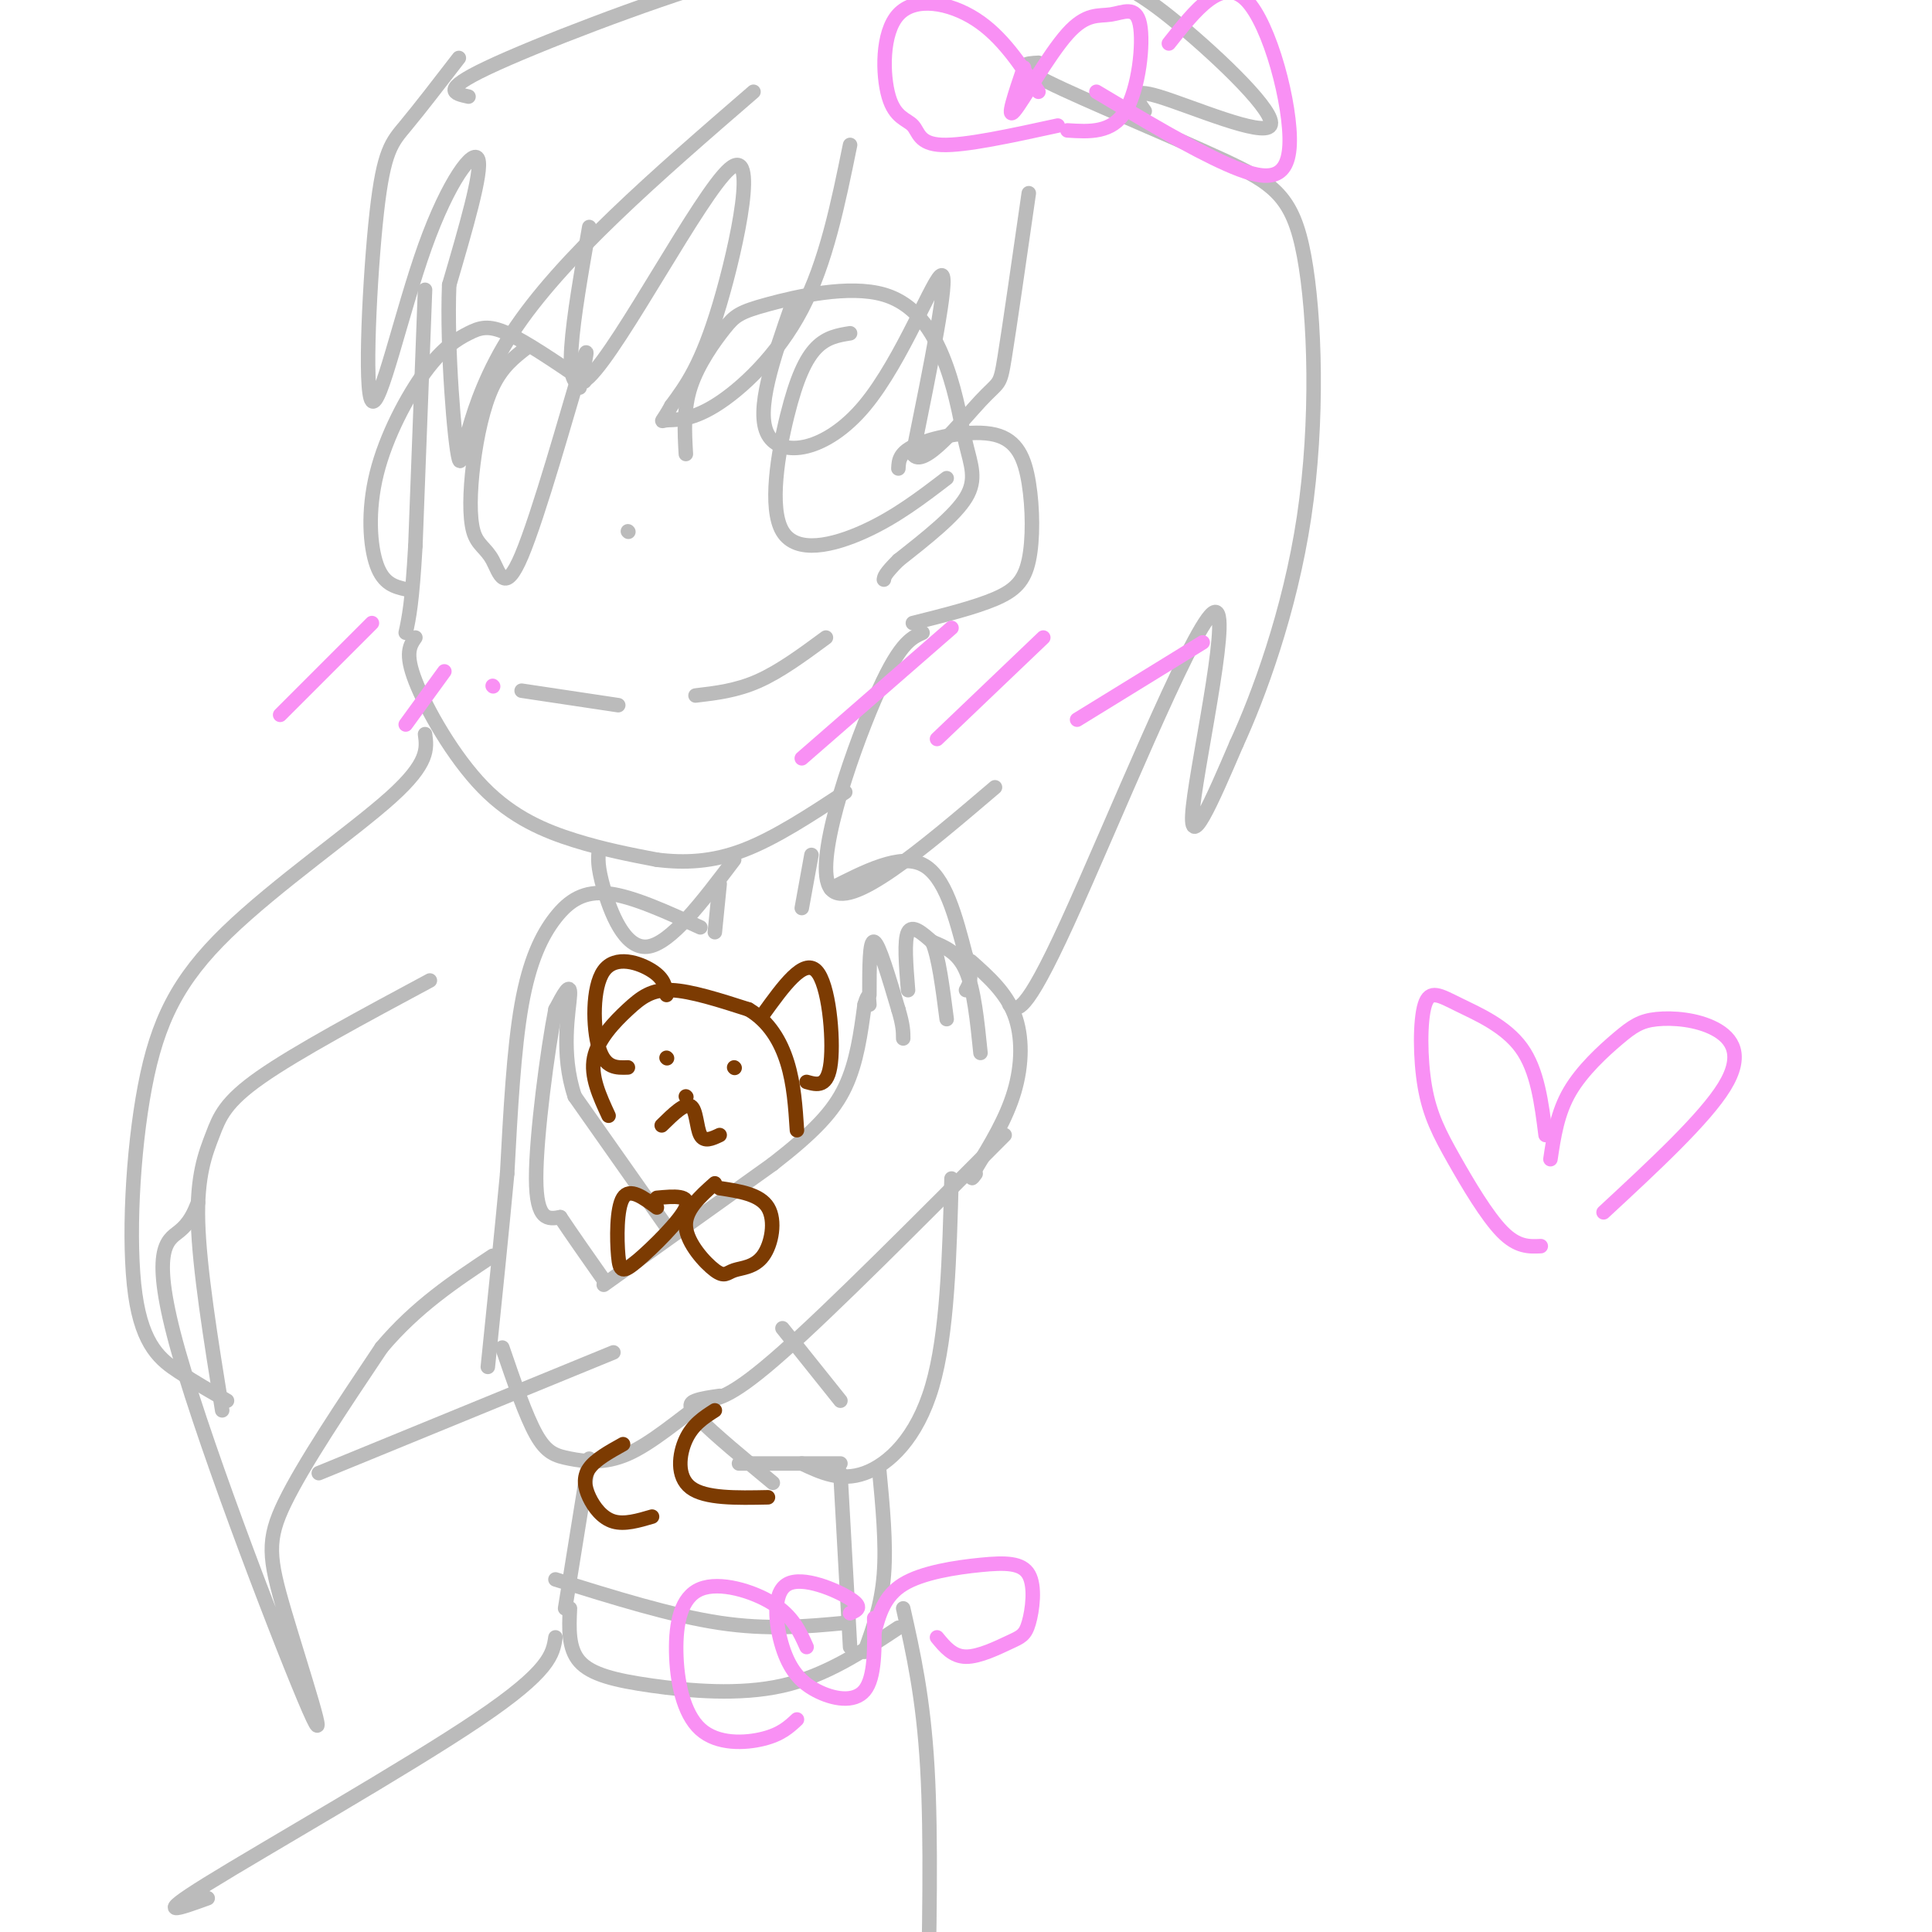 <svg viewBox='0 0 400 400' version='1.1' xmlns='http://www.w3.org/2000/svg' xmlns:xlink='http://www.w3.org/1999/xlink'><g fill='none' stroke='#BBBBBB' stroke-width='3' stroke-linecap='round' stroke-linejoin='round'><path d='M88,60c0.000,0.000 -2.000,53.000 -2,53'/><path d='M86,113c-0.667,11.833 -1.333,14.917 -2,18'/><path d='M86,132c-1.119,1.619 -2.238,3.238 0,9c2.238,5.762 7.833,15.667 14,22c6.167,6.333 12.905,9.095 19,11c6.095,1.905 11.548,2.952 17,4'/><path d='M136,178c5.711,0.711 11.489,0.489 18,-2c6.511,-2.489 13.756,-7.244 21,-12'/><path d='M108,143c0.000,0.000 20.000,3.000 20,3'/><path d='M144,144c4.250,-0.500 8.500,-1.000 13,-3c4.500,-2.000 9.250,-5.500 14,-9'/><path d='M149,183c0.000,0.000 -1.000,10.000 -1,10'/><path d='M168,177c0.000,0.000 -2.000,11.000 -2,11'/><path d='M145,192c-6.976,-3.196 -13.952,-6.393 -19,-7c-5.048,-0.607 -8.167,1.375 -11,5c-2.833,3.625 -5.381,8.893 -7,18c-1.619,9.107 -2.310,22.054 -3,35'/><path d='M105,243c-1.167,12.500 -2.583,26.250 -4,40'/><path d='M125,266c0.000,0.000 35.000,-25.000 35,-25'/><path d='M160,241c8.600,-6.689 12.600,-10.911 15,-16c2.400,-5.089 3.200,-11.044 4,-17'/><path d='M179,208c0.833,-2.833 0.917,-1.417 1,0'/><path d='M180,206c0.000,-5.750 0.000,-11.500 1,-11c1.000,0.500 3.000,7.250 5,14'/><path d='M186,209c1.000,3.333 1.000,4.667 1,6'/><path d='M188,205c-0.417,-5.167 -0.833,-10.333 0,-12c0.833,-1.667 2.917,0.167 5,2'/><path d='M193,195c1.333,3.000 2.167,9.500 3,16'/><path d='M193,195c2.667,1.083 5.333,2.167 7,6c1.667,3.833 2.333,10.417 3,17'/><path d='M201,199c3.622,3.222 7.244,6.444 9,11c1.756,4.556 1.644,10.444 0,16c-1.644,5.556 -4.822,10.778 -8,16'/><path d='M202,242c-1.333,2.833 -0.667,1.917 0,1'/><path d='M208,235c-17.833,17.917 -35.667,35.833 -46,45c-10.333,9.167 -13.167,9.583 -16,10'/><path d='M146,290c-5.461,3.955 -11.113,8.844 -16,11c-4.887,2.156 -9.008,1.581 -12,1c-2.992,-0.581 -4.855,-1.166 -7,-5c-2.145,-3.834 -4.573,-10.917 -7,-18'/><path d='M172,184c7.167,-3.667 14.333,-7.333 19,-5c4.667,2.333 6.833,10.667 9,19'/><path d='M200,198c1.500,4.333 0.750,5.667 0,7'/><path d='M138,254c0.000,0.000 -19.000,-27.000 -19,-27'/><path d='M119,227c-3.044,-9.000 -1.156,-18.000 -1,-21c0.156,-3.000 -1.422,0.000 -3,3'/><path d='M115,209c-1.578,7.889 -4.022,26.111 -4,35c0.022,8.889 2.511,8.444 5,8'/><path d='M116,252c2.333,3.500 5.667,8.250 9,13'/><path d='M149,289c-1.889,0.267 -3.778,0.533 -5,1c-1.222,0.467 -1.778,1.133 1,4c2.778,2.867 8.889,7.933 15,13'/><path d='M162,275c0.000,0.000 12.000,15.000 12,15'/><path d='M166,303c4.022,1.889 8.044,3.778 13,2c4.956,-1.778 10.844,-7.222 14,-18c3.156,-10.778 3.578,-26.889 4,-43'/><path d='M174,303c0.000,0.000 -21.000,0.000 -21,0'/><path d='M122,302c0.000,0.000 -5.000,31.000 -5,31'/><path d='M174,305c0.000,0.000 2.000,36.000 2,36'/><path d='M115,327c12.000,3.750 24.000,7.500 34,9c10.000,1.500 18.000,0.750 26,0'/><path d='M118,333c-0.190,4.155 -0.381,8.310 2,11c2.381,2.690 7.333,3.917 15,5c7.667,1.083 18.048,2.024 27,0c8.952,-2.024 16.476,-7.012 24,-12'/><path d='M182,304c0.750,7.833 1.500,15.667 1,22c-0.500,6.333 -2.250,11.167 -4,16'/><path d='M115,339c-0.533,3.467 -1.067,6.933 -16,17c-14.933,10.067 -44.267,26.733 -56,34c-11.733,7.267 -5.867,5.133 0,3'/><path d='M187,333c2.083,9.250 4.167,18.500 5,33c0.833,14.500 0.417,34.250 0,54'/><path d='M95,12c-4.063,5.272 -8.126,10.544 -11,14c-2.874,3.456 -4.557,5.094 -6,18c-1.443,12.906 -2.644,37.078 -1,39c1.644,1.922 6.135,-18.406 11,-32c4.865,-13.594 10.104,-20.456 11,-18c0.896,2.456 -2.552,14.228 -6,26'/><path d='M93,59c-0.536,13.119 1.125,32.917 2,36c0.875,3.083 0.964,-10.548 11,-26c10.036,-15.452 30.018,-32.726 50,-50'/><path d='M122,47c-3.280,18.673 -6.560,37.345 0,31c6.560,-6.345 22.958,-37.708 29,-43c6.042,-5.292 1.726,15.488 -2,28c-3.726,12.512 -6.863,16.756 -10,21'/><path d='M139,84c-2.124,3.900 -2.435,3.148 -1,3c1.435,-0.148 4.617,0.306 10,-3c5.383,-3.306 12.967,-10.373 18,-20c5.033,-9.627 7.517,-21.813 10,-34'/><path d='M164,63c-3.863,11.065 -7.726,22.131 -5,27c2.726,4.869 12.042,3.542 20,-6c7.958,-9.542 14.560,-27.298 16,-27c1.440,0.298 -2.280,18.649 -6,37'/><path d='M189,94c2.000,3.369 10.000,-6.708 14,-11c4.000,-4.292 4.000,-2.798 5,-9c1.000,-6.202 3.000,-20.101 5,-34'/><path d='M186,97c0.083,-1.698 0.167,-3.397 4,-5c3.833,-1.603 11.417,-3.112 16,-2c4.583,1.112 6.167,4.844 7,10c0.833,5.156 0.917,11.734 0,16c-0.917,4.266 -2.833,6.219 -7,8c-4.167,1.781 -10.583,3.391 -17,5'/><path d='M191,131c-2.467,1.111 -4.933,2.222 -10,14c-5.067,11.778 -12.733,34.222 -9,39c3.733,4.778 18.867,-8.111 34,-21'/><path d='M124,176c-0.178,1.644 -0.356,3.289 1,8c1.356,4.711 4.244,12.489 9,12c4.756,-0.489 11.378,-9.244 18,-18'/><path d='M88,152c0.407,2.977 0.815,5.954 -7,13c-7.815,7.046 -23.851,18.162 -34,28c-10.149,9.838 -14.411,18.400 -17,32c-2.589,13.600 -3.505,32.238 -2,43c1.505,10.762 5.430,13.646 9,16c3.570,2.354 6.785,4.177 10,6'/><path d='M46,292c-2.363,-14.685 -4.726,-29.369 -5,-39c-0.274,-9.631 1.542,-14.208 3,-18c1.458,-3.792 2.560,-6.798 10,-12c7.440,-5.202 21.220,-12.601 35,-20'/><path d='M41,249c-0.839,2.077 -1.679,4.154 -4,6c-2.321,1.846 -6.125,3.462 0,25c6.125,21.538 22.178,63.000 27,74c4.822,11.000 -1.586,-8.462 -5,-20c-3.414,-11.538 -3.832,-15.154 0,-23c3.832,-7.846 11.916,-19.923 20,-32'/><path d='M79,279c7.167,-8.500 15.083,-13.750 23,-19'/><path d='M66,305c0.000,0.000 61.000,-25.000 61,-25'/><path d='M209,208c1.506,1.321 3.012,2.643 12,-17c8.988,-19.643 25.458,-60.250 30,-64c4.542,-3.750 -2.845,29.357 -4,40c-1.155,10.643 3.923,-1.179 9,-13'/><path d='M256,154c4.439,-9.639 11.038,-27.238 14,-47c2.962,-19.762 2.289,-41.689 0,-54c-2.289,-12.311 -6.193,-15.007 -17,-20c-10.807,-4.993 -28.516,-12.284 -36,-16c-7.484,-3.716 -4.742,-3.858 -2,-4'/><path d='M237,23c-1.783,-2.494 -3.566,-4.987 3,-3c6.566,1.987 21.480,8.455 23,6c1.520,-2.455 -10.356,-13.833 -19,-21c-8.644,-7.167 -14.058,-10.122 -25,-12c-10.942,-1.878 -27.412,-2.679 -40,-2c-12.588,0.679 -21.294,2.840 -30,5'/><path d='M149,-4c-15.156,4.511 -38.044,13.289 -48,18c-9.956,4.711 -6.978,5.356 -4,6'/><path d='M142,94c-0.266,-4.669 -0.531,-9.338 1,-14c1.531,-4.662 4.860,-9.317 7,-12c2.140,-2.683 3.092,-3.392 9,-5c5.908,-1.608 16.774,-4.113 24,-2c7.226,2.113 10.813,8.845 13,15c2.187,6.155 2.973,11.734 4,16c1.027,4.266 2.293,7.219 0,11c-2.293,3.781 -8.147,8.391 -14,13'/><path d='M186,116c-2.833,2.833 -2.917,3.417 -3,4'/><path d='M176,69c-2.418,0.392 -4.836,0.785 -7,3c-2.164,2.215 -4.075,6.254 -6,14c-1.925,7.746 -3.864,19.201 -1,24c2.864,4.799 10.533,2.943 17,0c6.467,-2.943 11.734,-6.971 17,-11'/><path d='M121,79c-6.051,-4.116 -12.102,-8.232 -16,-10c-3.898,-1.768 -5.644,-1.189 -8,0c-2.356,1.189 -5.322,2.989 -9,8c-3.678,5.011 -8.067,13.234 -10,21c-1.933,7.766 -1.409,15.076 0,19c1.409,3.924 3.705,4.462 6,5'/><path d='M109,72c-2.532,1.965 -5.064,3.930 -7,8c-1.936,4.070 -3.277,10.244 -4,16c-0.723,5.756 -0.829,11.095 0,14c0.829,2.905 2.593,3.377 4,6c1.407,2.623 2.456,7.399 6,-1c3.544,-8.399 9.584,-29.971 12,-38c2.416,-8.029 1.208,-2.514 0,3'/><path d='M120,80c0.000,0.500 0.000,0.250 0,0'/><path d='M130,110c0.000,0.000 0.100,0.100 0.1,0.1'/></g>
<g fill='none' stroke='#7C3B02' stroke-width='3' stroke-linecap='round' stroke-linejoin='round'><path d='M126,231c-1.887,-4.083 -3.774,-8.167 -3,-12c0.774,-3.833 4.208,-7.417 7,-10c2.792,-2.583 4.940,-4.167 9,-4c4.060,0.167 10.030,2.083 16,4'/><path d='M155,209c4.178,2.444 6.622,6.556 8,11c1.378,4.444 1.689,9.222 2,14'/><path d='M136,250c-2.813,-2.089 -5.627,-4.179 -7,-2c-1.373,2.179 -1.306,8.625 -1,12c0.306,3.375 0.852,3.678 4,1c3.148,-2.678 8.900,-8.337 10,-11c1.100,-2.663 -2.450,-2.332 -6,-2'/><path d='M148,245c-3.136,2.789 -6.273,5.579 -6,9c0.273,3.421 3.954,7.475 6,9c2.046,1.525 2.456,0.522 4,0c1.544,-0.522 4.224,-0.564 6,-3c1.776,-2.436 2.650,-7.268 1,-10c-1.650,-2.732 -5.825,-3.366 -10,-4'/><path d='M138,219c0.000,0.000 0.100,0.100 0.1,0.1'/><path d='M152,221c0.000,0.000 0.100,0.100 0.1,0.1'/><path d='M142,227c0.000,0.000 0.100,0.100 0.1,0.1'/><path d='M137,233c2.400,-2.356 4.800,-4.711 6,-4c1.200,0.711 1.200,4.489 2,6c0.800,1.511 2.400,0.756 4,0'/><path d='M158,210c4.200,-5.822 8.400,-11.644 11,-9c2.600,2.644 3.600,13.756 3,19c-0.600,5.244 -2.800,4.622 -5,4'/><path d='M138,206c-0.202,-1.661 -0.405,-3.321 -3,-5c-2.595,-1.679 -7.583,-3.375 -10,0c-2.417,3.375 -2.262,11.821 -1,16c1.262,4.179 3.631,4.089 6,4'/><path d='M148,292c-2.289,1.467 -4.578,2.933 -6,6c-1.422,3.067 -1.978,7.733 1,10c2.978,2.267 9.489,2.133 16,2'/><path d='M129,299c-2.857,1.589 -5.714,3.179 -7,5c-1.286,1.821 -1.000,3.875 0,6c1.000,2.125 2.714,4.321 5,5c2.286,0.679 5.143,-0.161 8,-1'/></g>
<g fill='none' stroke='#F990F4' stroke-width='3' stroke-linecap='round' stroke-linejoin='round'><path d='M197,130c0.000,0.000 -31.000,27.000 -31,27'/><path d='M216,132c0.000,0.000 -22.000,21.000 -22,21'/><path d='M249,133c0.000,0.000 -26.000,16.000 -26,16'/><path d='M77,129c0.000,0.000 -19.000,19.000 -19,19'/><path d='M92,139c0.000,0.000 -8.000,11.000 -8,11'/><path d='M102,142c0.000,0.000 0.100,0.100 0.1,0.1'/><path d='M176,334c1.406,-0.600 2.811,-1.201 0,-3c-2.811,-1.799 -9.839,-4.797 -13,-3c-3.161,1.797 -2.456,8.389 -1,13c1.456,4.611 3.661,7.241 7,9c3.339,1.759 7.811,2.645 10,0c2.189,-2.645 2.094,-8.823 2,-15'/><path d='M167,341c-1.427,-3.194 -2.855,-6.387 -7,-9c-4.145,-2.613 -11.009,-4.645 -15,-3c-3.991,1.645 -5.111,6.967 -5,13c0.111,6.033 1.453,12.778 5,16c3.547,3.222 9.299,2.921 13,2c3.701,-0.921 5.350,-2.460 7,-4'/><path d='M181,338c1.023,-3.788 2.046,-7.575 6,-10c3.954,-2.425 10.838,-3.487 16,-4c5.162,-0.513 8.601,-0.477 10,2c1.399,2.477 0.756,7.396 0,10c-0.756,2.604 -1.627,2.893 -4,4c-2.373,1.107 -6.250,3.030 -9,3c-2.750,-0.030 -4.375,-2.015 -6,-4'/><path d='M212,14c-1.868,5.515 -3.736,11.030 -2,9c1.736,-2.030 7.076,-11.605 11,-16c3.924,-4.395 6.433,-3.611 9,-4c2.567,-0.389 5.191,-1.951 6,2c0.809,3.951 -0.197,13.415 -3,18c-2.803,4.585 -7.401,4.293 -12,4'/><path d='M215,19c-3.781,-5.749 -7.562,-11.498 -13,-15c-5.438,-3.502 -12.532,-4.756 -16,-1c-3.468,3.756 -3.311,12.522 -2,17c1.311,4.478 3.776,4.667 5,6c1.224,1.333 1.207,3.809 6,4c4.793,0.191 14.397,-1.905 24,-4'/><path d='M242,9c5.518,-6.988 11.036,-13.976 16,-9c4.964,4.976 9.375,21.917 9,30c-0.375,8.083 -5.536,7.310 -13,4c-7.464,-3.310 -17.232,-9.155 -27,-15'/><path d='M320,235c-0.845,-6.702 -1.690,-13.405 -5,-18c-3.310,-4.595 -9.084,-7.084 -13,-9c-3.916,-1.916 -5.975,-3.259 -7,0c-1.025,3.259 -1.017,11.121 0,17c1.017,5.879 3.043,9.775 6,15c2.957,5.225 6.845,11.779 10,15c3.155,3.221 5.578,3.111 8,3'/><path d='M321,240c0.718,-4.794 1.437,-9.589 4,-14c2.563,-4.411 6.971,-8.439 10,-11c3.029,-2.561 4.678,-3.656 8,-4c3.322,-0.344 8.318,0.061 12,2c3.682,1.939 6.052,5.411 2,12c-4.052,6.589 -14.526,16.294 -25,26'/></g>
</svg>